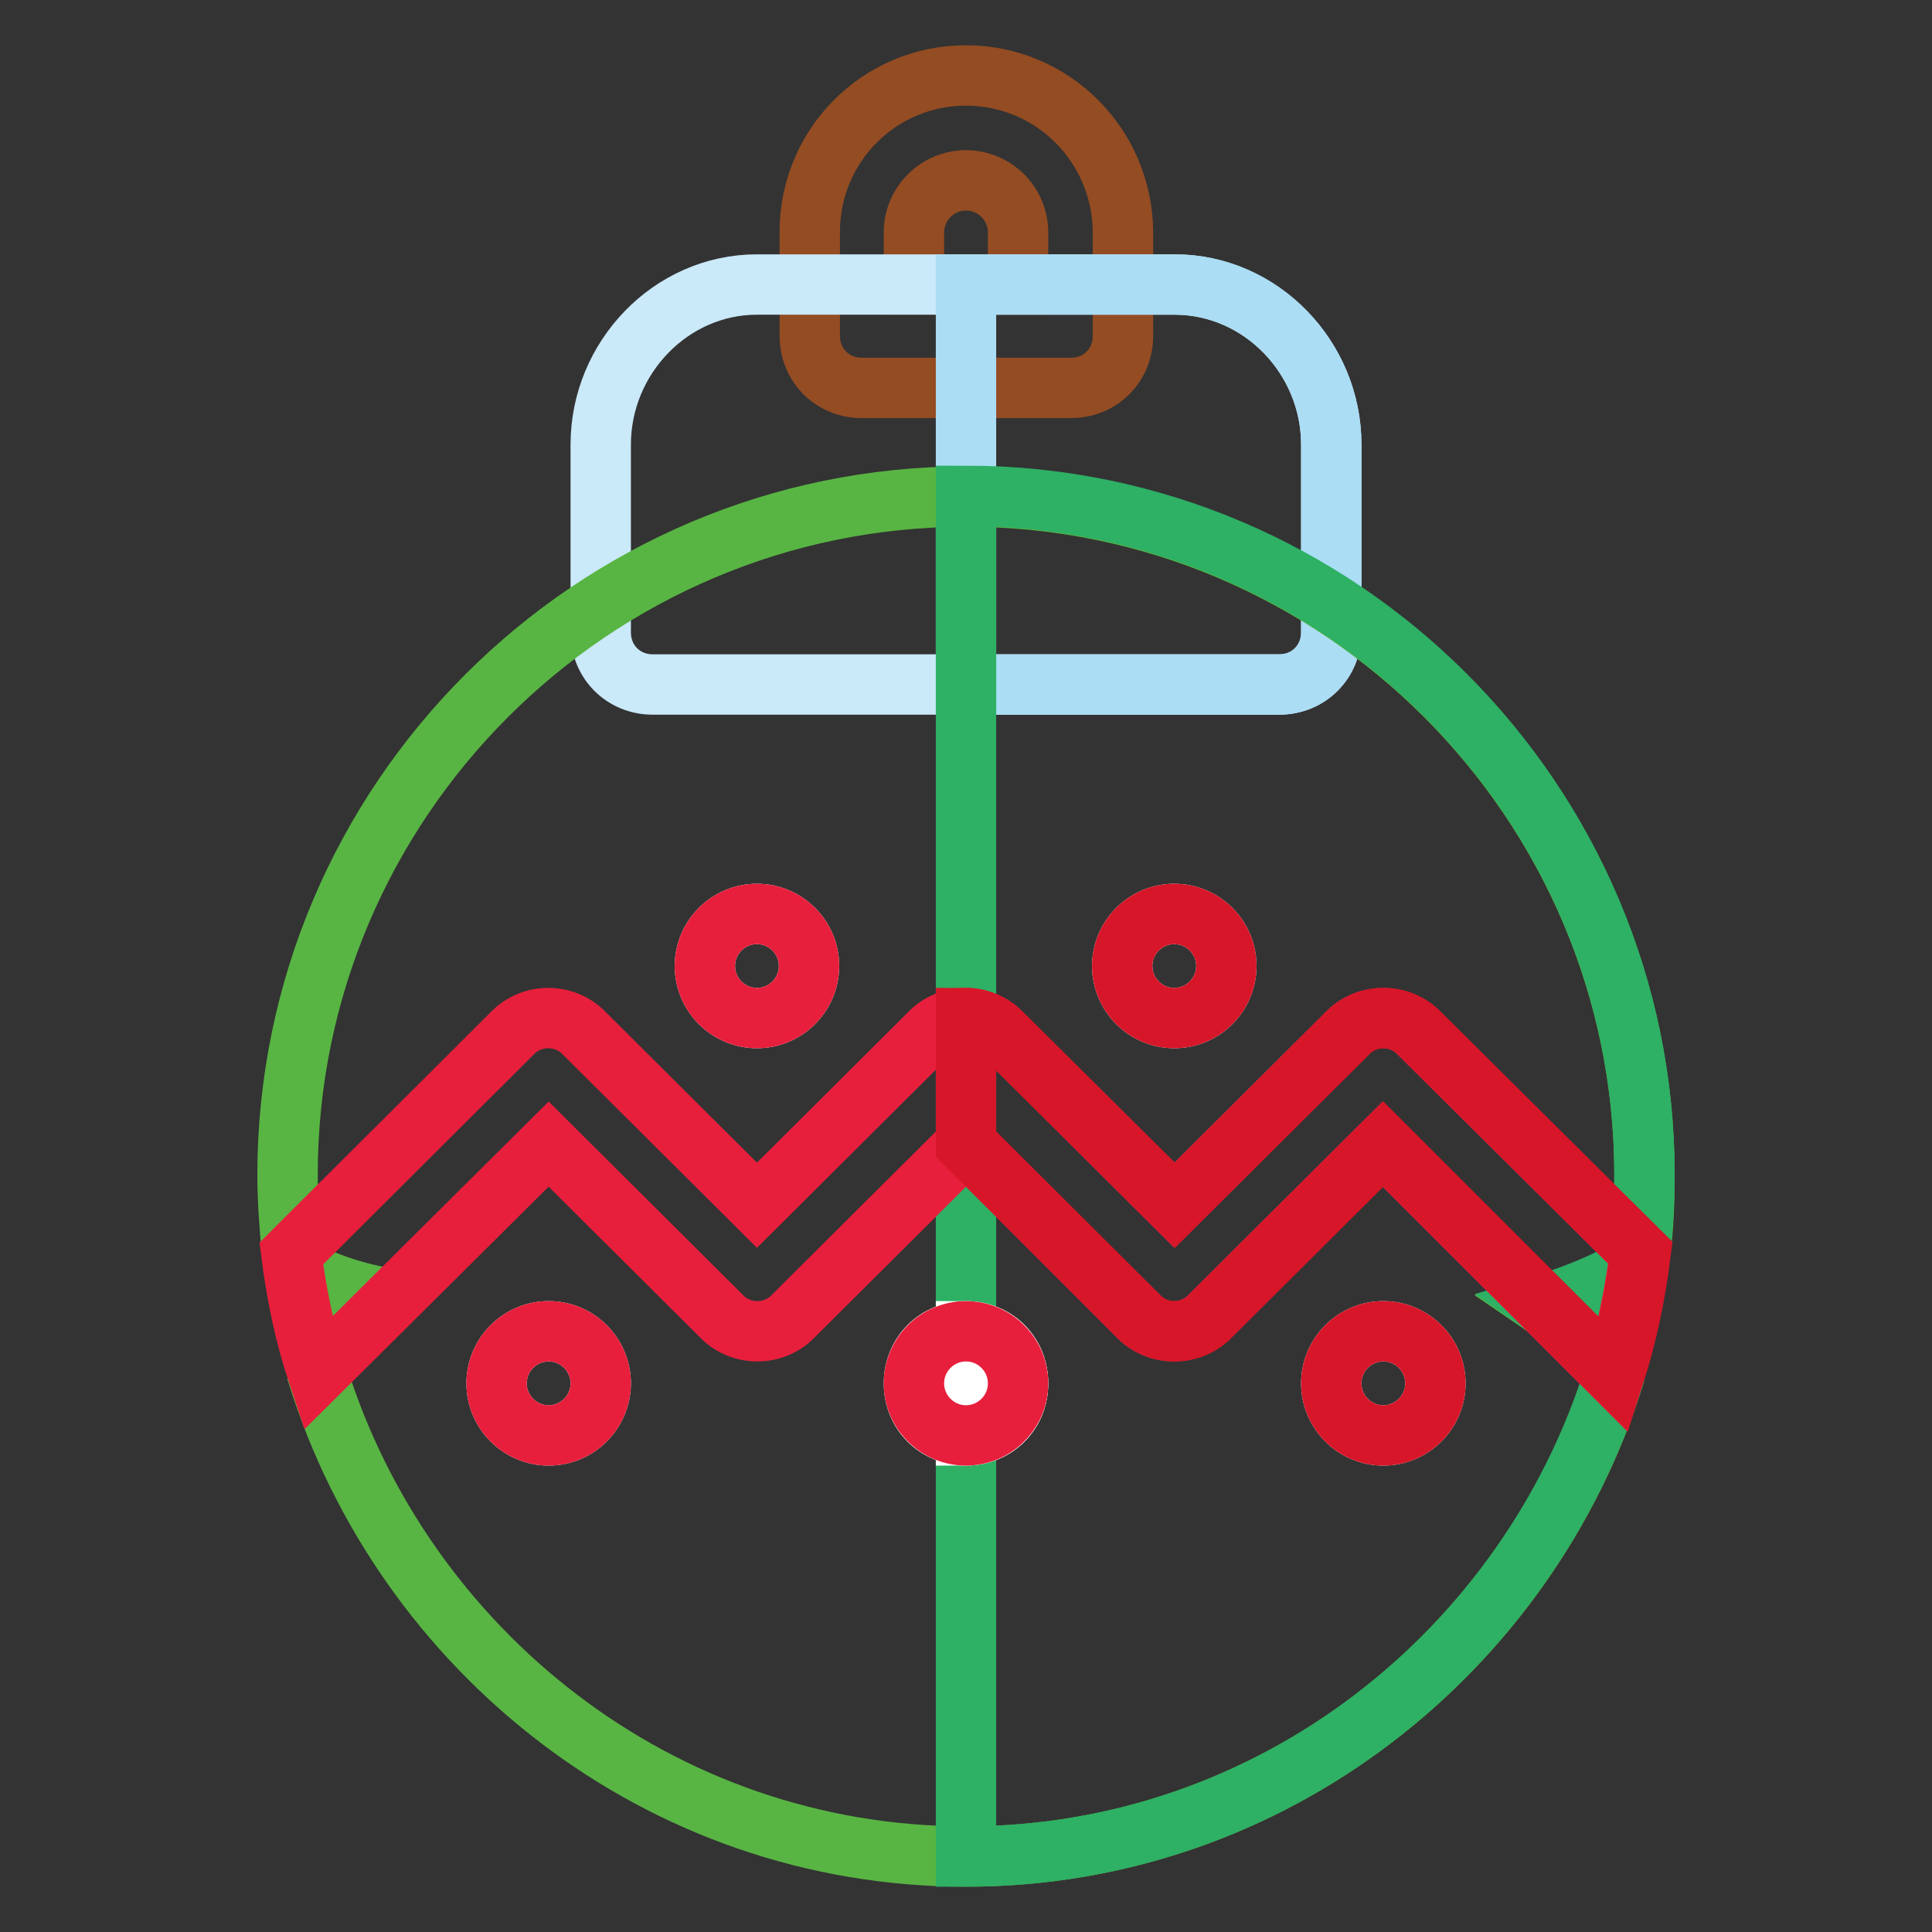 <?xml version="1.0" encoding="utf-8"?>
<!-- Svg Vector Icons : http://www.onlinewebfonts.com/icon -->
<!DOCTYPE svg PUBLIC "-//W3C//DTD SVG 1.1//EN" "http://www.w3.org/Graphics/SVG/1.1/DTD/svg11.dtd">
<svg version="1.1" xmlns="http://www.w3.org/2000/svg" xmlns:xlink="http://www.w3.org/1999/xlink" x="0px" y="0px" viewBox="0 0 256 256" enable-background="new 0 0 256 256" xml:space="preserve">
<rect x="0" y="0" width="256" height="256" fill="#333333" stroke="none"/>
<g> <path stroke-width="8" fill-opacity="0" stroke="#944c23"  d="M128,10c-11.5,0-20.7,9.3-20.7,20.7v13.8c0,3.9,3,6.9,6.9,6.9h27.7c3.9,0,6.9-3,6.9-6.9V30.7 C148.7,19.3,139.5,10,128,10z M134.9,37.7h-13.8v-6.9c0-3.8,3.1-6.9,6.9-6.9h0c3.8,0,6.9,3.1,6.9,6.9V37.7z"/> <path stroke-width="8" fill-opacity="0" stroke="#cae9f9"  d="M176.4,58.9v24.9c0,3.9-3,6.9-6.9,6.9h-83c-3.9,0-6.9-3-6.9-6.9V58.9c0-11.5,9.3-21.2,20.7-21.2h55.3 C167.1,37.7,176.4,47.4,176.4,58.9z"/> <path stroke-width="8" fill-opacity="0" stroke="#abddf4"  d="M176.4,58.9v24.9c0,3.9-3,6.9-6.9,6.9H128v-53h27.7C167.1,37.7,176.4,47.4,176.4,58.9z"/> <path stroke-width="8" fill-opacity="0" stroke="#58b543"  d="M217.9,155.7c0,3.5-0.1,6.9-0.6,10.4c-0.4,3.1-12.8,6.9-12.8,6.9s10.1,6.9,9.4,9.3 C202.5,218.6,168.7,246,128,246c-40.7,0-74.5-27.4-85.9-63.8v-0.1c-0.7-2.3,6.6-10.6,6.6-10.6s-9.7-2.2-10-5.3 c-0.3-3.5-0.6-6.9-0.6-10.5c0-49.5,40.4-89.9,89.9-89.9C177.5,65.8,217.9,106.2,217.9,155.7z"/> <path stroke-width="8" fill-opacity="0" stroke="#2eb065"  d="M213.9,182.2c0.7-2.3-9.4-9.3-9.4-9.3s12.5-3.8,12.8-6.9c0.4-3.5,0.6-6.9,0.6-10.4 c0-49.5-40.4-89.9-89.9-89.9V246C168.7,246,202.5,218.6,213.9,182.2z"/> <path stroke-width="8" fill-opacity="0" stroke="#ffffff"  d="M65.8,183.3c0,3.8,3.1,6.9,6.9,6.9s6.9-3.1,6.9-6.9c0-3.8-3.1-6.9-6.9-6.9S65.8,179.5,65.8,183.3z"/> <path stroke-width="8" fill-opacity="0" stroke="#ffffff"  d="M93.4,128c0,3.8,3.1,6.9,6.9,6.9s6.9-3.1,6.9-6.9c0-3.8-3.1-6.9-6.9-6.9S93.4,124.2,93.4,128z"/> <path stroke-width="8" fill-opacity="0" stroke="#ffffff"  d="M134.9,183.3c0,3.9-3,6.9-6.9,6.9c-3.9,0-6.9-3-6.9-6.9c0-3.9,3-6.9,6.9-6.9 C131.9,176.4,134.9,179.4,134.9,183.3z"/> <path stroke-width="8" fill-opacity="0" stroke="#ffffff"  d="M176.4,183.3c0,3.8,3.1,6.9,6.9,6.9c3.8,0,6.9-3.1,6.9-6.9c0-3.8-3.1-6.9-6.9-6.9 C179.5,176.4,176.4,179.5,176.4,183.3z"/> <path stroke-width="8" fill-opacity="0" stroke="#ffffff"  d="M148.7,128c0,3.8,3.1,6.9,6.9,6.9s6.9-3.1,6.9-6.9c0-3.8-3.1-6.9-6.9-6.9S148.7,124.2,148.7,128z"/> <path stroke-width="8" fill-opacity="0" stroke="#ffffff"  d="M134.9,183.3c0,3.9-3,6.9-6.9,6.9v-13.8C131.9,176.4,134.9,179.4,134.9,183.3z"/> <path stroke-width="8" fill-opacity="0" stroke="#e71f3c"  d="M65.8,183.3c0,3.8,3.1,6.9,6.9,6.9s6.9-3.1,6.9-6.9c0-3.8-3.1-6.9-6.9-6.9S65.8,179.5,65.8,183.3z"/> <path stroke-width="8" fill-opacity="0" stroke="#e71f3c"  d="M93.4,128c0,3.8,3.1,6.9,6.9,6.9s6.9-3.1,6.9-6.9c0-3.8-3.1-6.9-6.9-6.9S93.4,124.2,93.4,128z"/> <path stroke-width="8" fill-opacity="0" stroke="#e71f3c"  d="M121.1,183.3c0,3.8,3.1,6.9,6.9,6.9c3.8,0,6.9-3.1,6.9-6.9c0-3.8-3.1-6.9-6.9-6.9 C124.2,176.4,121.1,179.5,121.1,183.3z"/> <path stroke-width="8" fill-opacity="0" stroke="#d71629"  d="M176.4,183.3c0,3.8,3.1,6.9,6.9,6.9c3.8,0,6.9-3.1,6.9-6.9c0-3.8-3.1-6.9-6.9-6.9 C179.5,176.4,176.4,179.5,176.4,183.3z"/> <path stroke-width="8" fill-opacity="0" stroke="#d71629"  d="M148.7,128c0,3.8,3.1,6.9,6.9,6.9s6.9-3.1,6.9-6.9c0-3.8-3.1-6.9-6.9-6.9S148.7,124.2,148.7,128z"/> <path stroke-width="8" fill-opacity="0" stroke="#e71f3c"  d="M217.3,166c-0.7,5.5-1.8,10.9-3.5,16.2l-30.6-30.6l-22.8,22.7c-2.6,2.8-7.1,2.8-9.7,0L128,151.6l-22.8,22.7 c-2.6,2.8-7.1,2.8-9.7,0l-22.8-22.7l-30.6,30.4c-1.7-5.1-2.8-10.4-3.5-15.9L67.8,137c2.6-2.8,7.1-2.8,9.7,0l22.8,22.7l22.8-22.7 c2.6-2.8,7.1-2.8,9.7,0l22.8,22.7l22.8-22.7c2.6-2.8,7.1-2.8,9.7,0L217.3,166z"/> <path stroke-width="8" fill-opacity="0" stroke="#d71629"  d="M150.8,174.3c2.6,2.8,7.1,2.8,9.7,0l22.8-22.7l30.6,30.6c1.7-5.3,2.8-10.6,3.5-16.2l-29.2-29 c-2.6-2.8-7.1-2.8-9.7,0l-22.8,22.7L132.8,137c-1.3-1.3-3-2.1-4.8-2.1v16.7L150.8,174.3z"/></g>
</svg>